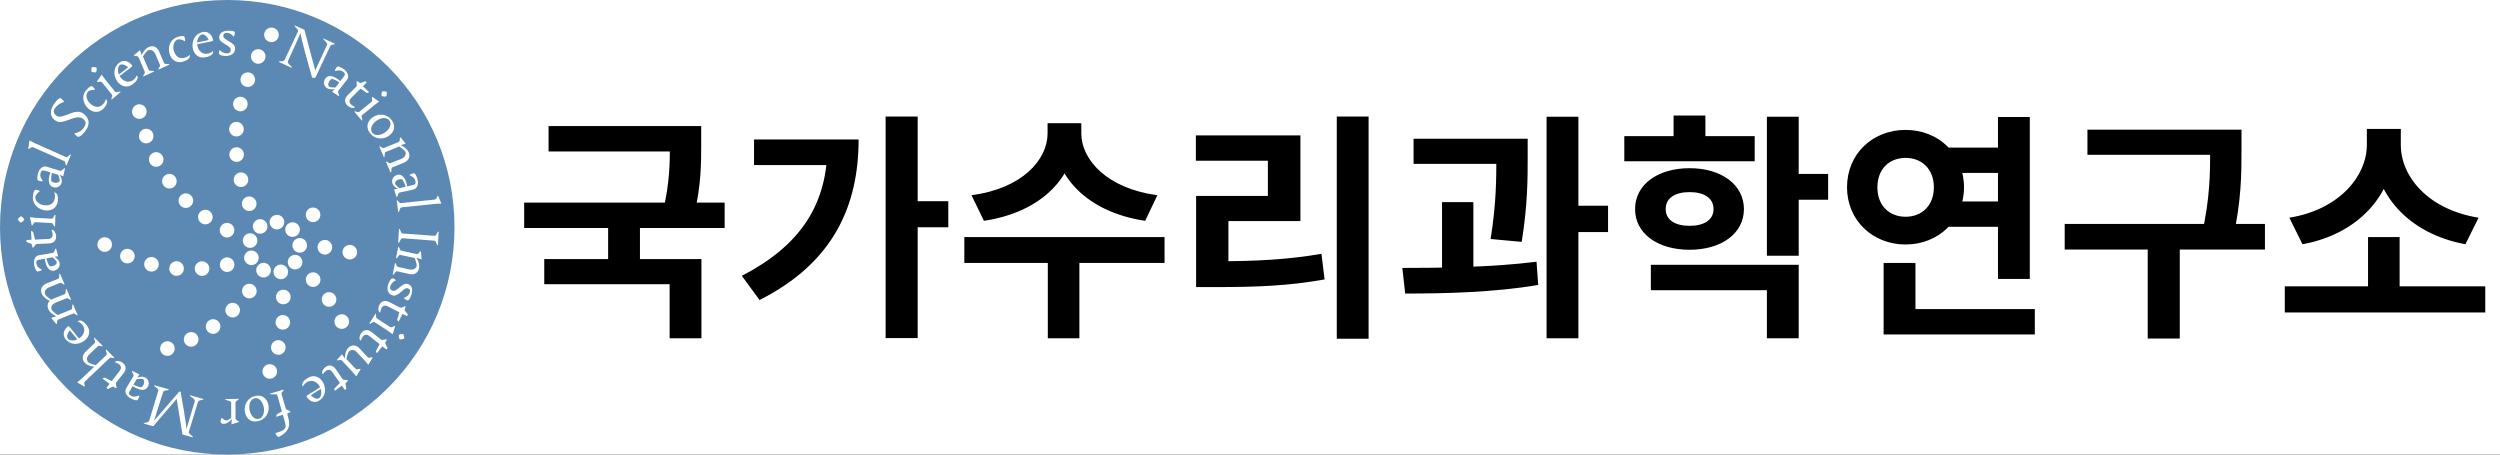 <svg width="209" height="38" viewBox="0 0 209 38" fill="none" xmlns="http://www.w3.org/2000/svg">
<rect x="0" y="0" width="209" height="38" fill="#333333" stroke="none"/>
<g style="mix-blend-mode:darken" clip-path="url(#clip0_364_5092)">
<rect width="209" height="38" fill="white"/>
<g style="mix-blend-mode:darken" clip-path="url(#clip1_364_5092)">
<path d="M19 0C13.924 0 9.149 1.977 5.565 5.565C1.977 9.149 0 13.924 0 19C0 24.076 1.977 28.851 5.565 32.435C9.149 36.023 13.924 38 19 38C24.076 38 28.846 36.023 32.43 32.435C36.019 28.851 37.995 24.08 37.995 19.005V18.995C37.995 13.92 36.019 9.149 32.43 5.565C28.851 1.977 24.076 0 19 0Z" fill="#5B89B4"/>
<path d="M24.907 2.642C24.99 2.457 24.579 2.24 24.634 2.12L25.447 2.489L26.352 5.888L27.345 3.75C27.433 3.565 26.976 3.33 27.031 3.214L28.006 3.658C27.936 3.769 27.687 3.681 27.608 3.852L26.385 6.452C26.338 6.553 26.094 6.489 26.094 6.489C26.094 6.489 25.119 3.122 25.128 2.766L24.066 5.126C23.983 5.311 24.454 5.556 24.399 5.676L23.3 5.173C23.36 5.057 23.706 5.191 23.798 5.002L24.907 2.642Z" fill="white"/>
<path d="M28.731 6.42C28.846 6.263 28.902 6.156 28.671 5.985C28.412 5.796 28.116 5.925 27.996 5.935C27.987 5.833 28.13 5.644 28.163 5.597C28.26 5.468 28.629 5.699 28.745 5.782C29.073 6.027 29.216 6.392 29.012 6.664L28.292 7.579C28.177 7.727 28.417 7.944 28.334 8.045L27.765 7.671L27.978 7.431C27.747 7.496 27.47 7.473 27.308 7.348C27.068 7.168 26.999 6.84 27.202 6.563C27.498 6.17 27.992 6.429 28.287 6.646C28.352 6.692 28.407 6.743 28.449 6.78L28.731 6.415V6.42ZM28.37 6.886C28.163 6.743 27.941 6.65 27.793 6.6C27.719 6.572 27.632 6.65 27.549 6.766C27.428 6.928 27.391 7.154 27.535 7.26C27.599 7.311 28.033 7.325 28.043 7.316L28.37 6.886Z" fill="white"/>
<path d="M30.643 6.9L30.343 7.209L30.865 7.717C30.865 7.717 30.703 7.8 30.652 7.763L30.135 7.412L29.364 8.184C29.128 8.419 29.239 8.627 29.345 8.729C29.438 8.816 29.544 8.877 29.682 8.941C29.682 8.946 29.668 8.955 29.668 8.96C29.516 9.117 29.197 8.973 29.054 8.83C28.828 8.613 28.731 8.304 29.073 7.948L29.779 7.255C29.899 7.14 29.747 6.858 29.844 6.771L30.116 6.951L30.541 6.789L30.652 6.9H30.643Z" fill="white"/>
<path d="M31.908 8.018C31.871 7.976 31.904 7.694 31.95 7.653C31.996 7.616 32.292 7.639 32.324 7.68C32.361 7.727 32.333 8.018 32.282 8.059C32.241 8.096 31.95 8.064 31.908 8.018ZM31.045 8.526C31.216 8.392 31.026 8.175 31.114 8.091L31.696 8.493L31.331 8.761L30.264 9.629C30.149 9.722 30.361 10.008 30.255 10.087L29.613 9.329C29.719 9.255 29.913 9.445 30.029 9.352L31.045 8.526Z" fill="white"/>
<path d="M32.8 10.123C33.118 10.608 32.901 11.103 32.481 11.375C32.01 11.68 31.294 11.684 30.869 11.038C30.555 10.553 30.772 10.059 31.192 9.782C31.659 9.477 32.375 9.472 32.8 10.123ZM32.569 10.1C32.352 9.772 31.885 9.823 31.52 10.063C31.146 10.308 30.892 10.738 31.1 11.061C31.317 11.389 31.784 11.338 32.148 11.098C32.523 10.853 32.776 10.424 32.569 10.1Z" fill="white"/>
<path d="M33.894 12.705C33.82 12.539 33.377 12.243 33.377 12.243L32.236 12.71C32.098 12.765 32.218 13.102 32.098 13.153L31.705 12.239C31.834 12.202 31.954 12.423 32.093 12.373L33.298 11.883C33.502 11.805 33.377 11.527 33.474 11.491C33.478 11.491 33.488 11.481 33.497 11.491L33.917 12.003L33.492 12.137C33.793 12.253 34.06 12.483 34.167 12.738C34.305 13.061 34.208 13.412 33.783 13.592L32.795 13.994C32.657 14.049 32.776 14.386 32.657 14.437L32.259 13.513C32.389 13.476 32.509 13.698 32.647 13.643L33.557 13.278C33.996 13.088 33.926 12.765 33.899 12.7L33.894 12.705Z" fill="white"/>
<path d="M34.49 15.481C34.679 15.435 34.79 15.388 34.721 15.107C34.642 14.797 34.328 14.71 34.231 14.64C34.287 14.557 34.518 14.497 34.573 14.483C34.73 14.446 34.873 14.857 34.906 14.996C35.002 15.393 34.883 15.767 34.55 15.846L33.414 16.095C33.229 16.132 33.28 16.455 33.151 16.483L32.947 15.832L33.266 15.786C33.044 15.689 32.846 15.495 32.795 15.296C32.726 15.01 32.878 14.705 33.211 14.622C33.686 14.506 33.908 15.019 33.996 15.375C34.014 15.453 34.028 15.527 34.033 15.582L34.485 15.476L34.49 15.481ZM33.917 15.61C33.843 15.37 33.733 15.158 33.654 15.024C33.612 14.959 33.497 14.963 33.358 14.996C33.164 15.042 32.989 15.199 33.035 15.37C33.054 15.448 33.382 15.739 33.391 15.735L33.917 15.61Z" fill="white"/>
<path d="M33.548 17.347C33.4 17.36 33.423 17.73 33.289 17.735L33.169 16.746C33.303 16.742 33.354 16.996 33.502 16.982L36.333 16.686C36.559 16.663 36.504 16.349 36.633 16.372L36.896 17.023L36.444 17.037L33.548 17.337V17.347Z" fill="white"/>
<path d="M33.64 19.919C33.465 19.905 33.419 20.33 33.289 20.312L33.354 19.12C33.483 19.139 33.488 19.503 33.663 19.522L36.324 19.716C36.499 19.73 36.545 19.323 36.675 19.36L36.614 20.52C36.485 20.501 36.481 20.136 36.305 20.118L33.645 19.919H33.64Z" fill="white"/>
<path d="M34.832 22.247C34.869 22.067 34.67 21.572 34.67 21.572L33.465 21.309C33.322 21.277 33.229 21.623 33.1 21.6L33.294 20.626C33.419 20.667 33.395 20.921 33.539 20.954L34.809 21.235C35.021 21.282 35.072 20.986 35.173 21.009C35.178 21.009 35.192 21.009 35.192 21.018L35.247 21.683L34.818 21.549C34.998 21.813 35.086 22.154 35.035 22.422C34.966 22.769 34.689 23 34.236 22.912L33.192 22.681C33.044 22.644 32.957 22.995 32.827 22.967L33.021 21.983C33.146 22.025 33.123 22.274 33.266 22.311L34.227 22.524C34.698 22.616 34.822 22.311 34.836 22.242L34.832 22.247Z" fill="white"/>
<path d="M34.051 25.115C33.927 25.073 33.742 24.912 33.742 24.912C33.742 24.912 34.135 24.796 34.245 24.487C34.333 24.233 34.245 24.159 34.074 24.099C33.774 23.992 33.271 24.861 32.818 24.695C32.361 24.528 32.329 24.117 32.467 23.729C32.55 23.498 32.712 23.217 32.883 23.281C33.003 23.323 33.118 23.438 33.118 23.438C32.943 23.466 32.717 23.683 32.638 23.9C32.578 24.066 32.61 24.233 32.814 24.302C33.197 24.441 33.627 23.568 34.107 23.743C34.541 23.9 34.495 24.348 34.37 24.704C34.333 24.801 34.199 25.166 34.051 25.11V25.115Z" fill="white"/>
<path d="M34.033 26.431L33.645 26.242L33.322 26.897C33.322 26.897 33.192 26.773 33.211 26.708L33.386 26.108L32.416 25.609C32.121 25.456 31.959 25.623 31.89 25.757C31.834 25.872 31.811 25.992 31.788 26.14C31.784 26.14 31.774 26.131 31.77 26.131C31.576 26.034 31.613 25.687 31.705 25.507C31.844 25.226 32.107 25.041 32.55 25.253L33.423 25.71C33.571 25.789 33.793 25.558 33.908 25.623L33.82 25.937L34.102 26.292L34.033 26.431Z" fill="white"/>
<path d="M33.345 28.001C33.372 27.955 33.649 27.895 33.705 27.927C33.751 27.96 33.82 28.251 33.793 28.292C33.765 28.338 33.474 28.403 33.419 28.366C33.372 28.334 33.312 28.052 33.345 27.997V28.001ZM32.596 27.331C32.776 27.452 32.924 27.207 33.035 27.267L32.827 27.946L32.462 27.678L31.308 26.925C31.183 26.842 30.975 27.133 30.869 27.054L31.396 26.214C31.502 26.292 31.377 26.533 31.502 26.616L32.596 27.331Z" fill="white"/>
<path d="M32.301 29.216L31.959 28.953L31.511 29.53C31.511 29.53 31.41 29.382 31.442 29.322L31.733 28.768L30.878 28.089C30.62 27.881 30.426 28.015 30.334 28.131C30.26 28.227 30.213 28.348 30.163 28.486C30.158 28.486 30.149 28.477 30.144 28.472C29.973 28.338 30.075 28.011 30.2 27.849C30.389 27.599 30.689 27.465 31.077 27.766L31.848 28.385C31.973 28.491 32.236 28.311 32.338 28.394L32.195 28.685L32.403 29.091L32.306 29.216H32.301Z" fill="white"/>
<path d="M28.597 30.149C28.468 30.01 28.241 30.19 28.149 30.098L28.588 29.618L28.837 29.955C28.837 29.655 28.888 29.304 29.123 29.073C29.382 28.823 29.738 28.796 30.061 29.128L30.721 29.844C30.869 30.006 31.072 29.798 31.155 29.89L30.791 30.5L30.5 30.153L29.802 29.414C29.65 29.248 29.391 29.179 29.188 29.373C29.045 29.511 28.962 30.019 28.962 30.019L29.715 30.814C29.867 30.971 30.061 30.772 30.153 30.855L29.788 31.465L29.497 31.119L28.588 30.149H28.597Z" fill="white"/>
<path d="M28.828 32.596L28.574 32.245L27.983 32.675C27.983 32.675 27.927 32.504 27.974 32.458L28.412 32.01L27.789 31.114C27.599 30.841 27.373 30.911 27.253 30.998C27.151 31.072 27.073 31.169 26.985 31.29C26.985 31.285 26.976 31.276 26.971 31.271C26.842 31.096 27.036 30.809 27.207 30.689C27.461 30.504 27.784 30.463 28.07 30.86L28.629 31.677C28.722 31.816 29.022 31.714 29.096 31.825L28.874 32.065L28.957 32.513L28.832 32.601L28.828 32.596Z" fill="white"/>
<path d="M26.731 32.319C26.486 31.867 26.047 31.738 25.687 31.931C25.549 32.005 25.415 32.139 25.318 32.315C25.133 32.024 25.479 31.733 25.794 31.562C26.302 31.285 26.777 31.544 27.017 31.987C27.285 32.476 27.248 33.178 26.62 33.525C26.325 33.686 25.941 33.58 25.715 33.275L25.618 33.142C25.618 33.142 25.66 33.058 25.766 32.998L26.759 32.379L26.731 32.324V32.319ZM25.987 33.044C26.158 33.248 26.477 33.395 26.648 33.303C26.851 33.192 26.911 32.809 26.814 32.509L25.987 33.044Z" fill="white"/>
<path d="M23.886 34.148C23.932 34.301 24.247 34.305 24.274 34.421C24.274 34.425 24.274 34.43 24.279 34.439L24.011 34.582L24.062 34.772C24.2 35.284 24.408 35.968 23.327 36.513C23.226 36.545 23.106 36.444 23.023 36.213C23.678 36.014 23.983 35.876 23.849 35.404L23.651 34.675L23.096 34.846C23.096 34.846 23.096 34.666 23.147 34.638L23.568 34.393L23.184 33.04C23.143 32.878 22.593 33.04 22.556 32.915L23.711 32.564C23.738 32.694 23.498 32.791 23.535 32.934L23.886 34.153V34.148Z" fill="white"/>
<path d="M21.485 35.224C20.917 35.317 20.552 34.919 20.469 34.425C20.376 33.876 20.663 33.215 21.429 33.086C21.997 32.994 22.367 33.395 22.445 33.89C22.538 34.439 22.251 35.095 21.485 35.224ZM21.6 35.021C21.988 34.956 22.127 34.504 22.057 34.079C21.983 33.64 21.692 33.229 21.314 33.294C20.926 33.358 20.787 33.811 20.857 34.236C20.93 34.675 21.221 35.086 21.6 35.021Z" fill="white"/>
<path d="M19.383 35.026C19.226 35.211 19.005 35.428 18.704 35.432C18.515 35.432 18.446 35.354 18.441 35.234C18.441 35.132 18.474 35.04 18.534 34.929C18.649 35.035 18.811 35.151 18.926 35.151C19.032 35.151 19.328 34.943 19.328 34.943V33.654C19.328 33.488 18.825 33.492 18.82 33.363L19.961 33.34C19.951 33.469 19.688 33.502 19.688 33.65V34.952C19.688 35.178 19.984 35.16 19.979 35.284L19.346 35.478L19.383 35.03V35.026Z" fill="white"/>
<path d="M16.28 33.525C16.34 33.326 15.827 33.16 15.864 33.035L17.019 33.359C16.977 33.483 16.612 33.405 16.552 33.603L15.786 36.097C15.73 36.3 16.164 36.439 16.127 36.568L15.255 36.324L14.77 33.345L12.811 35.635L12.003 35.409C12.054 35.289 12.414 35.363 12.474 35.169L13.232 32.67C13.292 32.472 12.844 32.324 12.881 32.199L14.128 32.55C14.086 32.675 13.694 32.587 13.633 32.786L12.876 35.178L15.005 32.717C15.005 32.717 15.093 32.74 15.107 32.804C15.107 32.804 15.629 35.645 15.578 35.903L16.284 33.534L16.28 33.525Z" fill="white"/>
<path d="M10.858 32.67C10.761 32.841 10.719 32.952 10.969 33.095C11.246 33.252 11.527 33.081 11.647 33.058C11.671 33.155 11.55 33.368 11.523 33.414C11.444 33.553 11.047 33.372 10.922 33.303C10.562 33.1 10.377 32.758 10.548 32.458L11.149 31.46C11.246 31.299 10.978 31.114 11.047 31.003L11.657 31.303L11.476 31.567C11.698 31.474 11.975 31.46 12.155 31.567C12.414 31.714 12.53 32.033 12.359 32.333C12.118 32.763 11.587 32.569 11.273 32.389C11.204 32.352 11.144 32.306 11.093 32.273L10.862 32.675L10.858 32.67ZM11.158 32.162C11.384 32.278 11.615 32.343 11.768 32.375C11.841 32.389 11.92 32.301 11.989 32.181C12.086 32.005 12.095 31.774 11.938 31.687C11.869 31.65 11.435 31.687 11.43 31.696L11.158 32.162Z" fill="white"/>
<path d="M8.895 32.435L9.153 32.089L8.572 31.65C8.572 31.65 8.719 31.548 8.779 31.576L9.338 31.862L10.008 30.999C10.211 30.74 10.077 30.546 9.962 30.454C9.86 30.38 9.745 30.334 9.601 30.283C9.601 30.278 9.611 30.269 9.615 30.264C9.745 30.093 10.077 30.19 10.243 30.315C10.493 30.504 10.631 30.8 10.336 31.192L9.722 31.968C9.62 32.098 9.8 32.356 9.722 32.458L9.426 32.315L9.024 32.527L8.899 32.435H8.895Z" fill="white"/>
<path d="M7.145 29.41L7.921 28.675C8.031 28.574 7.796 28.301 7.888 28.214L8.595 28.925C8.489 29.008 8.295 28.842 8.188 28.943L7.473 29.618C7.112 29.973 7.329 30.236 7.389 30.297C7.496 30.407 8.013 30.523 8.013 30.523L8.904 29.673C9.015 29.572 8.78 29.304 8.872 29.207L9.569 29.913C9.472 30.001 9.274 29.83 9.163 29.932L7.103 31.89C6.946 32.038 7.154 32.241 7.062 32.324L6.457 31.968L6.798 31.677L7.879 30.657C7.583 30.643 7.283 30.523 7.108 30.347C6.858 30.093 6.826 29.738 7.154 29.41H7.145Z" fill="white"/>
<path d="M6.65 28.269C7.071 27.974 7.149 27.521 6.914 27.188C6.821 27.059 6.678 26.944 6.489 26.865C6.757 26.648 7.089 26.957 7.292 27.248C7.625 27.72 7.426 28.223 7.015 28.514C6.558 28.837 5.856 28.883 5.44 28.297C5.246 28.02 5.306 27.632 5.584 27.373L5.704 27.258C5.704 27.258 5.787 27.29 5.865 27.387L6.6 28.301L6.65 28.265V28.269ZM5.842 27.613C5.657 27.807 5.551 28.14 5.662 28.301C5.796 28.486 6.184 28.505 6.47 28.375L5.842 27.618V27.613Z" fill="white"/>
<path d="M3.759 24.593C3.829 24.75 4.217 25.018 4.277 25.059C4.323 25.032 4.374 25.009 4.424 24.985L5.413 24.588C5.551 24.537 5.431 24.196 5.551 24.145L5.948 25.069C5.819 25.105 5.704 24.884 5.561 24.935L4.651 25.299C4.207 25.489 4.281 25.812 4.309 25.877C4.383 26.043 4.822 26.339 4.822 26.339L5.962 25.877C6.101 25.826 5.981 25.484 6.101 25.433L6.493 26.348C6.369 26.385 6.249 26.163 6.11 26.214L4.9 26.699C4.697 26.777 4.822 27.054 4.725 27.087C4.72 27.087 4.711 27.096 4.701 27.091L4.281 26.574L4.711 26.44C4.411 26.325 4.147 26.094 4.036 25.84C3.935 25.6 3.963 25.346 4.161 25.152C3.866 25.036 3.598 24.81 3.491 24.556C3.353 24.233 3.45 23.882 3.879 23.701L4.872 23.304C5.011 23.253 4.891 22.912 5.011 22.861L5.403 23.785C5.274 23.822 5.154 23.6 5.016 23.651L4.106 24.016C3.667 24.205 3.736 24.528 3.759 24.593Z" fill="white"/>
<path d="M3.298 21.706C3.108 21.743 2.993 21.785 3.048 22.067C3.108 22.381 3.418 22.482 3.515 22.556C3.455 22.639 3.219 22.681 3.164 22.695C3.007 22.727 2.887 22.307 2.859 22.168C2.78 21.766 2.919 21.402 3.256 21.337L4.406 21.143C4.591 21.115 4.558 20.787 4.688 20.769L4.854 21.429L4.535 21.462C4.748 21.573 4.942 21.771 4.979 21.974C5.034 22.265 4.863 22.561 4.531 22.625C4.046 22.718 3.852 22.191 3.782 21.836C3.769 21.757 3.759 21.683 3.755 21.628L3.302 21.711L3.298 21.706ZM3.875 21.605C3.935 21.85 4.037 22.067 4.106 22.205C4.143 22.274 4.258 22.274 4.397 22.247C4.595 22.21 4.775 22.062 4.738 21.891C4.725 21.813 4.415 21.508 4.406 21.508L3.87 21.605H3.875Z" fill="white"/>
<path d="M2.203 20.067L2.637 20.039L2.591 19.309C2.591 19.309 2.766 19.356 2.78 19.42L2.928 20.03L4.018 19.979C4.35 19.965 4.41 19.739 4.401 19.591C4.392 19.466 4.35 19.346 4.3 19.208C4.304 19.208 4.318 19.208 4.323 19.208C4.54 19.194 4.678 19.513 4.692 19.716C4.711 20.03 4.577 20.326 4.087 20.353L3.099 20.395C2.933 20.399 2.854 20.709 2.725 20.709L2.642 20.395L2.217 20.224L2.208 20.072L2.203 20.067Z" fill="white"/>
<path d="M3.002 18.575C2.785 18.561 2.78 18.848 2.656 18.848L2.498 18.155L2.946 18.206L4.323 18.284C4.471 18.293 4.507 17.938 4.637 17.952L4.6 18.945C4.471 18.926 4.457 18.658 4.309 18.649L3.002 18.575ZM2.023 18.367C2.023 18.423 1.806 18.612 1.746 18.607C1.69 18.607 1.487 18.386 1.487 18.335C1.487 18.279 1.709 18.081 1.778 18.081C1.833 18.081 2.027 18.303 2.027 18.363L2.023 18.367Z" fill="white"/>
<path d="M3.025 15.869C3.274 15.906 3.339 15.98 3.339 15.98C3.339 15.98 2.988 16.206 2.951 16.46C2.914 16.728 3.173 17.079 3.658 17.153C4.193 17.231 4.517 16.991 4.577 16.594C4.6 16.441 4.6 16.27 4.535 16.081C4.544 16.081 4.554 16.081 4.563 16.086C4.821 16.123 4.877 16.515 4.831 16.834C4.743 17.421 4.263 17.656 3.75 17.582C3.196 17.504 2.655 17.056 2.757 16.354C2.812 15.975 2.886 15.855 3.025 15.873V15.869Z" fill="white"/>
<path d="M3.773 14.28C3.588 14.229 3.468 14.211 3.385 14.492C3.297 14.797 3.533 15.033 3.584 15.139C3.496 15.185 3.265 15.121 3.21 15.107C3.057 15.065 3.136 14.636 3.173 14.497C3.284 14.104 3.57 13.841 3.902 13.934L5.015 14.275C5.196 14.331 5.311 14.026 5.436 14.068L5.288 14.733L4.988 14.617C5.131 14.811 5.209 15.079 5.154 15.273C5.071 15.559 4.789 15.744 4.461 15.652C3.99 15.518 4.05 14.959 4.152 14.608C4.175 14.529 4.198 14.46 4.221 14.409L3.778 14.28H3.773ZM4.337 14.451C4.281 14.696 4.272 14.936 4.277 15.093C4.277 15.171 4.383 15.222 4.521 15.264C4.715 15.319 4.942 15.268 4.988 15.098C5.011 15.019 4.872 14.608 4.858 14.603L4.337 14.451Z" fill="white"/>
<path d="M5.523 13.135C5.657 13.199 5.824 12.862 5.939 12.927L5.551 13.841C5.436 13.777 5.514 13.532 5.38 13.472L2.78 12.317C2.572 12.225 2.466 12.525 2.365 12.437L2.461 11.74L2.863 11.952L5.523 13.135Z" fill="white"/>
<path d="M5.099 8.221C5.233 8.318 5.371 8.516 5.371 8.516C5.371 8.516 4.895 8.613 4.577 9.066C4.42 9.292 4.494 9.509 4.734 9.68C5.237 10.031 6.244 8.987 6.955 9.482C7.385 9.782 7.593 10.294 7.195 10.862C7.029 11.103 6.664 11.551 6.466 11.412C6.327 11.315 6.23 11.186 6.221 11.135C6.479 11.121 6.798 10.973 7.006 10.678C7.191 10.415 7.242 10.142 6.932 9.925C6.285 9.472 5.279 10.53 4.646 10.091C4.05 9.676 4.24 9.084 4.526 8.678C4.609 8.562 4.937 8.11 5.103 8.221H5.099Z" fill="white"/>
<path d="M7.75 7.237C7.93 7.408 7.944 7.505 7.944 7.505C7.944 7.505 7.528 7.486 7.348 7.676C7.163 7.87 7.172 8.308 7.528 8.65C7.921 9.024 8.322 9.015 8.599 8.724C8.706 8.613 8.807 8.475 8.863 8.281C8.872 8.29 8.877 8.295 8.881 8.299C9.07 8.479 8.886 8.83 8.669 9.066C8.258 9.495 7.727 9.408 7.357 9.057C6.951 8.673 6.766 7.994 7.255 7.482C7.519 7.205 7.653 7.149 7.75 7.242V7.237Z" fill="white"/>
<path d="M8.53 6.9C8.392 6.729 8.179 6.918 8.096 6.826L8.502 6.244L8.766 6.609L9.634 7.676C9.726 7.791 10.013 7.579 10.091 7.685L9.334 8.327C9.26 8.221 9.449 8.027 9.357 7.911L8.535 6.895L8.53 6.9ZM8.022 6.036C7.976 6.073 7.699 6.041 7.657 5.995C7.62 5.948 7.643 5.653 7.685 5.621C7.726 5.584 8.022 5.611 8.068 5.662C8.105 5.704 8.073 5.995 8.027 6.036H8.022Z" fill="white"/>
<path d="M10.036 6.415C10.322 6.84 10.77 6.937 11.112 6.706C11.246 6.618 11.361 6.475 11.444 6.29C11.652 6.563 11.333 6.886 11.038 7.08C10.557 7.399 10.059 7.186 9.777 6.766C9.468 6.299 9.44 5.597 10.036 5.2C10.317 5.016 10.705 5.085 10.955 5.367L11.066 5.491C11.066 5.491 11.033 5.574 10.932 5.648L9.994 6.355L10.026 6.406L10.036 6.415ZM10.71 5.625C10.521 5.436 10.193 5.32 10.031 5.427C9.842 5.551 9.814 5.944 9.939 6.23L10.715 5.625H10.71Z" fill="white"/>
<path d="M12.4 4.194C12.234 4.267 11.948 4.72 11.948 4.72L12.437 5.851C12.493 5.99 12.83 5.861 12.885 5.981L11.98 6.392C11.943 6.267 12.16 6.142 12.105 6.004L11.592 4.808C11.509 4.609 11.236 4.738 11.195 4.641C11.195 4.637 11.19 4.628 11.195 4.618L11.703 4.189L11.846 4.614C11.952 4.314 12.183 4.041 12.433 3.93C12.756 3.782 13.102 3.875 13.296 4.295L13.717 5.274C13.772 5.413 14.109 5.283 14.165 5.404L13.25 5.819C13.209 5.694 13.43 5.565 13.375 5.431L12.992 4.526C12.793 4.092 12.47 4.166 12.41 4.194H12.4Z" fill="white"/>
<path d="M15.439 3.127C15.508 3.367 15.467 3.459 15.467 3.459C15.467 3.459 15.12 3.228 14.871 3.298C14.613 3.367 14.395 3.75 14.525 4.221C14.668 4.743 15.019 4.942 15.407 4.835C15.555 4.794 15.716 4.725 15.859 4.591C15.859 4.6 15.864 4.609 15.869 4.618C15.938 4.872 15.596 5.08 15.291 5.163C14.719 5.32 14.308 4.974 14.169 4.48C14.021 3.939 14.211 3.265 14.894 3.076C15.264 2.974 15.407 2.993 15.439 3.127Z" fill="white"/>
<path d="M16.492 3.759C16.561 4.267 16.922 4.549 17.328 4.494C17.485 4.471 17.656 4.397 17.808 4.267C17.878 4.605 17.448 4.752 17.097 4.798C16.524 4.877 16.174 4.461 16.104 3.963C16.03 3.408 16.312 2.766 17.028 2.669C17.36 2.623 17.684 2.859 17.781 3.224L17.827 3.385C17.827 3.385 17.762 3.445 17.637 3.468L16.488 3.69L16.497 3.755L16.492 3.759ZM17.444 3.348C17.356 3.094 17.111 2.845 16.917 2.873C16.691 2.9 16.492 3.237 16.478 3.552L17.444 3.348Z" fill="white"/>
<path d="M19.637 2.72C19.637 2.85 19.549 3.08 19.549 3.08C19.549 3.08 19.309 2.748 18.981 2.748C18.713 2.748 18.672 2.863 18.672 3.039C18.672 3.358 19.656 3.538 19.656 4.023C19.656 4.508 19.277 4.678 18.866 4.678C18.621 4.678 18.302 4.618 18.302 4.438C18.302 4.314 18.372 4.166 18.372 4.166C18.459 4.323 18.737 4.466 18.972 4.466C19.148 4.466 19.291 4.378 19.291 4.166C19.291 3.759 18.326 3.649 18.326 3.136C18.326 2.674 18.764 2.563 19.143 2.568C19.249 2.568 19.633 2.572 19.637 2.729V2.72Z" fill="white"/>
<path d="M22.081 2.914C22.081 2.577 22.353 2.305 22.695 2.305C23.037 2.305 23.304 2.577 23.304 2.914C23.304 3.251 23.032 3.524 22.695 3.524C22.358 3.524 22.081 3.251 22.081 2.914Z" fill="white"/>
<path d="M20.977 4.72C20.977 4.383 21.249 4.11 21.586 4.11C21.924 4.11 22.196 4.383 22.196 4.72C22.196 5.057 21.924 5.33 21.586 5.33C21.249 5.33 20.977 5.057 20.977 4.72Z" fill="white"/>
<path d="M20.104 6.66C20.104 6.323 20.377 6.05 20.714 6.05C21.051 6.05 21.323 6.323 21.323 6.66C21.323 6.997 21.051 7.269 20.714 7.269C20.377 7.269 20.104 6.997 20.104 6.66Z" fill="white"/>
<path d="M19.485 8.696C19.485 8.359 19.758 8.087 20.095 8.087C20.432 8.087 20.704 8.359 20.704 8.696C20.704 9.034 20.432 9.306 20.095 9.306C19.758 9.306 19.485 9.034 19.485 8.696Z" fill="white"/>
<path d="M19.157 10.798C19.157 10.461 19.43 10.188 19.767 10.188C20.104 10.188 20.377 10.461 20.377 10.798C20.377 11.135 20.104 11.407 19.767 11.407C19.43 11.407 19.157 11.135 19.157 10.798Z" fill="white"/>
<path d="M19.171 12.922C19.171 12.585 19.444 12.313 19.781 12.313C20.118 12.313 20.39 12.585 20.39 12.922C20.39 13.259 20.118 13.532 19.781 13.532C19.444 13.532 19.171 13.259 19.171 12.922Z" fill="white"/>
<path d="M19.536 15.024C19.536 14.686 19.808 14.414 20.145 14.414C20.483 14.414 20.755 14.686 20.755 15.024C20.755 15.361 20.483 15.633 20.145 15.633C19.808 15.633 19.536 15.361 19.536 15.024Z" fill="white"/>
<path d="M20.224 17.033C20.224 16.695 20.497 16.423 20.834 16.423C21.171 16.423 21.443 16.695 21.443 17.033C21.443 17.37 21.171 17.642 20.834 17.642C20.497 17.642 20.224 17.37 20.224 17.033Z" fill="white"/>
<path d="M21.138 18.931C21.138 18.594 21.411 18.321 21.748 18.321C22.085 18.321 22.358 18.594 22.358 18.931C22.358 19.268 22.085 19.54 21.748 19.54C21.411 19.54 21.138 19.268 21.138 18.931Z" fill="white"/>
<path d="M11.181 9.722C10.964 9.463 11.001 9.08 11.255 8.863C11.514 8.646 11.897 8.678 12.114 8.937C12.331 9.195 12.299 9.579 12.04 9.796C11.782 10.013 11.398 9.98 11.181 9.722Z" fill="white"/>
<path d="M11.758 11.768C11.541 11.509 11.574 11.126 11.832 10.909C12.091 10.691 12.474 10.724 12.691 10.982C12.908 11.241 12.876 11.624 12.617 11.841C12.359 12.059 11.976 12.026 11.758 11.768Z" fill="white"/>
<path d="M12.59 13.726C12.373 13.467 12.41 13.084 12.664 12.867C12.922 12.65 13.306 12.682 13.523 12.941C13.74 13.199 13.703 13.583 13.449 13.8C13.19 14.017 12.807 13.984 12.59 13.726Z" fill="white"/>
<path d="M13.694 15.541C13.477 15.282 13.509 14.899 13.768 14.682C14.026 14.465 14.41 14.497 14.627 14.756C14.844 15.014 14.807 15.398 14.553 15.615C14.294 15.832 13.911 15.8 13.694 15.541Z" fill="white"/>
<path d="M15.07 17.166C14.853 16.908 14.885 16.524 15.144 16.308C15.402 16.09 15.786 16.123 16.003 16.381C16.22 16.64 16.188 17.023 15.929 17.24C15.67 17.457 15.282 17.425 15.07 17.166Z" fill="white"/>
<path d="M16.7 18.538C16.483 18.279 16.515 17.896 16.774 17.679C17.033 17.462 17.416 17.494 17.633 17.753C17.85 18.012 17.818 18.395 17.559 18.612C17.3 18.829 16.917 18.797 16.7 18.534V18.538Z" fill="white"/>
<path d="M18.515 19.637C18.298 19.379 18.331 18.995 18.589 18.778C18.848 18.561 19.231 18.594 19.448 18.852C19.665 19.111 19.628 19.494 19.374 19.711C19.116 19.928 18.728 19.896 18.511 19.637H18.515Z" fill="white"/>
<path d="M20.441 20.506C20.224 20.247 20.256 19.864 20.515 19.647C20.773 19.43 21.157 19.462 21.374 19.721C21.591 19.979 21.559 20.362 21.3 20.579C21.041 20.797 20.658 20.764 20.441 20.506Z" fill="white"/>
<path d="M8.65 21.046C8.318 20.986 8.096 20.672 8.152 20.339C8.212 20.007 8.526 19.785 8.858 19.845C9.191 19.901 9.412 20.219 9.352 20.552C9.292 20.884 8.978 21.106 8.646 21.046H8.65Z" fill="white"/>
<path d="M10.544 22.011C10.211 21.951 9.99 21.637 10.05 21.305C10.11 20.972 10.424 20.75 10.756 20.81C11.089 20.87 11.31 21.184 11.25 21.517C11.19 21.849 10.876 22.071 10.544 22.011Z" fill="white"/>
<path d="M12.557 22.695C12.225 22.635 12.003 22.321 12.063 21.988C12.123 21.656 12.437 21.434 12.77 21.494C13.102 21.554 13.324 21.868 13.264 22.201C13.204 22.533 12.89 22.755 12.557 22.695Z" fill="white"/>
<path d="M14.654 23.05C14.322 22.99 14.1 22.676 14.16 22.344C14.22 22.011 14.534 21.79 14.867 21.849C15.199 21.91 15.421 22.224 15.361 22.556C15.301 22.889 14.987 23.11 14.654 23.05Z" fill="white"/>
<path d="M16.788 23.055C16.456 22.995 16.234 22.681 16.289 22.348C16.349 22.016 16.663 21.794 16.996 21.854C17.328 21.914 17.55 22.228 17.49 22.561C17.43 22.893 17.116 23.115 16.783 23.055H16.788Z" fill="white"/>
<path d="M18.885 22.727C18.552 22.667 18.331 22.353 18.386 22.02C18.446 21.688 18.765 21.466 19.093 21.526C19.425 21.586 19.647 21.9 19.587 22.233C19.527 22.565 19.213 22.787 18.88 22.727H18.885Z" fill="white"/>
<path d="M20.917 22.154C20.584 22.094 20.363 21.78 20.418 21.448C20.478 21.115 20.792 20.893 21.125 20.954C21.457 21.009 21.679 21.328 21.619 21.66C21.559 21.993 21.245 22.214 20.912 22.154H20.917Z" fill="white"/>
<path d="M14.303 29.668C14.012 29.835 13.638 29.738 13.472 29.447C13.301 29.156 13.402 28.782 13.694 28.611C13.984 28.44 14.358 28.541 14.525 28.832C14.691 29.123 14.594 29.497 14.303 29.668Z" fill="white"/>
<path d="M16.285 28.902C15.994 29.068 15.62 28.971 15.449 28.68C15.282 28.389 15.379 28.015 15.675 27.844C15.966 27.678 16.34 27.775 16.511 28.066C16.677 28.357 16.58 28.731 16.285 28.902Z" fill="white"/>
<path d="M18.118 27.826C17.827 27.997 17.453 27.895 17.287 27.604C17.116 27.313 17.217 26.939 17.508 26.768C17.804 26.597 18.173 26.699 18.344 26.99C18.515 27.281 18.413 27.655 18.122 27.826H18.118Z" fill="white"/>
<path d="M19.757 26.459C19.466 26.625 19.092 26.528 18.922 26.237C18.751 25.941 18.852 25.572 19.143 25.401C19.434 25.23 19.808 25.332 19.979 25.623C20.145 25.914 20.048 26.288 19.757 26.459Z" fill="white"/>
<path d="M21.152 24.861C20.861 25.027 20.487 24.93 20.316 24.639C20.145 24.348 20.247 23.974 20.538 23.803C20.829 23.637 21.203 23.734 21.374 24.029C21.545 24.32 21.443 24.694 21.152 24.865V24.861Z" fill="white"/>
<path d="M22.339 23.115C22.048 23.286 21.674 23.184 21.503 22.893C21.332 22.602 21.434 22.228 21.725 22.057C22.016 21.887 22.39 21.988 22.561 22.279C22.732 22.57 22.63 22.944 22.339 23.115Z" fill="white"/>
<path d="M23.129 31.262C23.013 31.581 22.662 31.742 22.344 31.627C22.025 31.511 21.863 31.16 21.979 30.846C22.094 30.527 22.445 30.366 22.759 30.481C23.078 30.597 23.24 30.948 23.129 31.262Z" fill="white"/>
<path d="M23.845 29.257C23.729 29.576 23.378 29.738 23.06 29.622C22.741 29.507 22.579 29.156 22.695 28.837C22.81 28.518 23.161 28.357 23.475 28.472C23.794 28.588 23.956 28.939 23.84 29.253L23.845 29.257Z" fill="white"/>
<path d="M24.219 27.156C24.103 27.475 23.752 27.636 23.438 27.521C23.124 27.405 22.958 27.054 23.073 26.736C23.189 26.417 23.54 26.256 23.854 26.371C24.172 26.486 24.334 26.837 24.219 27.151V27.156Z" fill="white"/>
<path d="M24.261 25.036C24.145 25.355 23.794 25.517 23.475 25.401C23.157 25.286 22.995 24.935 23.11 24.621C23.226 24.302 23.577 24.14 23.896 24.256C24.214 24.371 24.376 24.722 24.261 25.041V25.036Z" fill="white"/>
<path d="M24.052 22.939C23.937 23.258 23.586 23.42 23.267 23.304C22.949 23.189 22.787 22.838 22.902 22.519C23.018 22.205 23.369 22.039 23.683 22.154C24.002 22.27 24.163 22.621 24.048 22.939H24.052Z" fill="white"/>
<path d="M29.147 26.676C29.262 26.994 29.096 27.341 28.782 27.456C28.468 27.572 28.112 27.41 27.997 27.091C27.881 26.773 28.047 26.426 28.361 26.311C28.68 26.195 29.031 26.357 29.147 26.676Z" fill="white"/>
<path d="M28.084 24.824C28.2 25.142 28.038 25.493 27.72 25.609C27.401 25.724 27.05 25.563 26.934 25.244C26.819 24.925 26.981 24.579 27.299 24.463C27.618 24.348 27.964 24.51 28.084 24.828V24.824Z" fill="white"/>
<path d="M26.754 23.17C26.87 23.489 26.704 23.84 26.39 23.951C26.071 24.066 25.72 23.905 25.604 23.586C25.489 23.267 25.651 22.921 25.969 22.805C26.288 22.69 26.639 22.852 26.754 23.17Z" fill="white"/>
<path d="M25.244 21.702C25.36 22.02 25.198 22.371 24.879 22.487C24.561 22.602 24.21 22.441 24.094 22.122C23.979 21.803 24.14 21.457 24.459 21.341C24.773 21.226 25.129 21.388 25.239 21.706L25.244 21.702Z" fill="white"/>
<path d="M29.549 20.552C29.84 20.723 29.941 21.092 29.775 21.388C29.604 21.679 29.23 21.78 28.939 21.609C28.648 21.443 28.547 21.069 28.713 20.778C28.884 20.487 29.258 20.386 29.549 20.556V20.552Z" fill="white"/>
<path d="M27.466 20.141C27.757 20.312 27.858 20.681 27.687 20.977C27.521 21.268 27.147 21.369 26.852 21.198C26.561 21.027 26.459 20.658 26.63 20.362C26.801 20.071 27.17 19.97 27.466 20.136V20.141Z" fill="white"/>
<path d="M25.364 19.984C25.655 20.155 25.757 20.529 25.591 20.82C25.42 21.111 25.05 21.212 24.755 21.041C24.464 20.875 24.362 20.501 24.528 20.205C24.699 19.914 25.069 19.813 25.364 19.984Z" fill="white"/>
<path d="M26.066 17.36C26.399 17.3 26.717 17.522 26.773 17.855C26.828 18.187 26.611 18.506 26.279 18.561C25.946 18.617 25.628 18.395 25.572 18.062C25.512 17.73 25.734 17.416 26.066 17.356V17.36Z" fill="white"/>
<path d="M24.353 18.594C24.685 18.534 25.004 18.755 25.059 19.088C25.119 19.42 24.898 19.739 24.561 19.794C24.228 19.854 23.914 19.633 23.854 19.3C23.794 18.968 24.016 18.649 24.348 18.594H24.353Z" fill="white"/>
<path d="M22.686 18.178C22.903 17.919 23.286 17.887 23.545 18.104C23.803 18.321 23.836 18.704 23.619 18.963C23.401 19.222 23.018 19.254 22.755 19.037C22.496 18.82 22.464 18.436 22.681 18.178H22.686Z" fill="white"/>
</g>
<g style="mix-blend-mode:darken">
<path d="M45.86 10.54H57.6V12.66H45.86V10.54ZM43.82 16.94H60.58V19.06H43.82V16.94ZM50.84 18.44H53.5V22.32H50.84V18.44ZM56 10.54H58.62V12.02C58.62 13.62 58.62 15.48 58.04 17.92L55.42 17.66C56 15.28 56 13.58 56 12.02V10.54ZM45.5 21.66H58.64V28.28H55.98V23.76H45.5V21.66ZM74.038 9.74H76.718V28.26H74.038V9.74ZM76.018 16.82H79.278V19H76.018V16.82ZM69.178 11.66H71.778C71.778 17.22 69.658 21.98 63.498 25.08L62.018 23.06C66.878 20.54 69.178 17.14 69.178 12.12V11.66ZM63.038 11.66H70.538V13.8H63.038V11.66ZM87.577 10.3H89.917V11.16C89.917 14.72 87.117 17.74 82.257 18.46L81.217 16.32C85.477 15.76 87.577 13.34 87.577 11.16V10.3ZM88.077 10.3H90.397V11.16C90.397 13.32 92.517 15.76 96.757 16.32L95.737 18.46C90.877 17.74 88.077 14.72 88.077 11.16V10.3ZM87.597 21.5H90.237V28.28H87.597V21.5ZM80.617 19.82H97.357V21.98H80.617V19.82ZM111.755 9.74H114.415V28.32H111.755V9.74ZM99.995 21.84H101.635C104.915 21.84 107.535 21.72 110.475 21.22L110.735 23.36C107.735 23.9 105.015 24 101.635 24H99.995V21.84ZM99.975 11.32H108.715V18.48H102.695V22.64H99.995V16.38H105.995V13.44H99.975V11.32ZM118.174 11.6H126.154V13.7H118.174V11.6ZM120.554 16.9H123.174V23.18H120.554V16.9ZM125.094 11.6H127.714V13.1C127.714 14.9 127.714 17.14 127.214 20.22L124.614 19.98C125.094 17.02 125.094 14.88 125.094 13.1V11.6ZM129.294 9.76H131.954V28.28H129.294V9.76ZM131.174 17.2H134.434V19.4H131.174V17.2ZM117.474 24.54L117.234 22.4C120.494 22.4 124.814 22.34 128.454 21.88L128.594 23.82C124.854 24.46 120.694 24.54 117.474 24.54ZM135.792 11.38H146.692V13.48H135.792V11.38ZM141.252 14.06C143.912 14.06 145.792 15.44 145.792 17.48C145.792 19.52 143.912 20.88 141.252 20.88C138.572 20.88 136.692 19.52 136.692 17.48C136.692 15.44 138.572 14.06 141.252 14.06ZM141.252 16.06C140.052 16.06 139.252 16.54 139.252 17.48C139.252 18.4 140.052 18.88 141.252 18.88C142.432 18.88 143.252 18.4 143.252 17.48C143.252 16.54 142.432 16.06 141.252 16.06ZM147.712 9.76H150.372V21.38H147.712V9.76ZM149.632 14.54H152.832V16.7H149.632V14.54ZM138.012 22.14H150.372V28.28H147.712V24.26H138.012V22.14ZM139.912 9.66H142.572V12.58H139.912V9.66ZM162.571 12.34H168.011V14.46H162.571V12.34ZM162.571 16.84H168.011V18.96H162.571V16.84ZM167.031 9.78H169.691V23.32H167.031V9.78ZM157.471 25.84H170.111V27.96H157.471V25.84ZM157.471 21.98H160.131V26.94H157.471V21.98ZM159.311 10.86C162.051 10.86 164.191 12.86 164.191 15.66C164.191 18.42 162.051 20.44 159.311 20.44C156.551 20.44 154.411 18.42 154.411 15.66C154.411 12.86 156.551 10.86 159.311 10.86ZM159.311 13.2C157.951 13.2 156.951 14.12 156.951 15.66C156.951 17.2 157.951 18.12 159.311 18.12C160.651 18.12 161.671 17.2 161.671 15.66C161.671 14.12 160.651 13.2 159.311 13.2ZM174.509 10.84H186.129V12.94H174.509V10.84ZM172.609 18.72H189.349V20.86H172.609V18.72ZM179.549 20.22H182.229V28.3H179.549V20.22ZM184.769 10.84H187.389V12.48C187.389 14.48 187.389 16.72 186.669 20L184.049 19.7C184.769 16.6 184.769 14.4 184.769 12.48V10.84ZM191.008 23.94H207.768V26.12H191.008V23.94ZM197.968 19.82H200.608V24.52H197.968V19.82ZM197.868 10.78H200.188V12.12C200.188 16.06 197.328 19.54 192.488 20.42L191.388 18.2C195.608 17.52 197.868 14.68 197.868 12.12V10.78ZM198.388 10.78H200.708V12.12C200.708 14.74 202.968 17.52 207.208 18.2L206.108 20.42C201.248 19.52 198.388 16.12 198.388 12.12V10.78Z" fill="black"/>
</g>
</g>
<defs>
<clipPath id="clip0_364_5092">
<rect width="209" height="38" fill="white"/>
</clipPath>
<clipPath id="clip1_364_5092">
<rect width="38" height="38" fill="white"/>
</clipPath>
</defs>
</svg>
